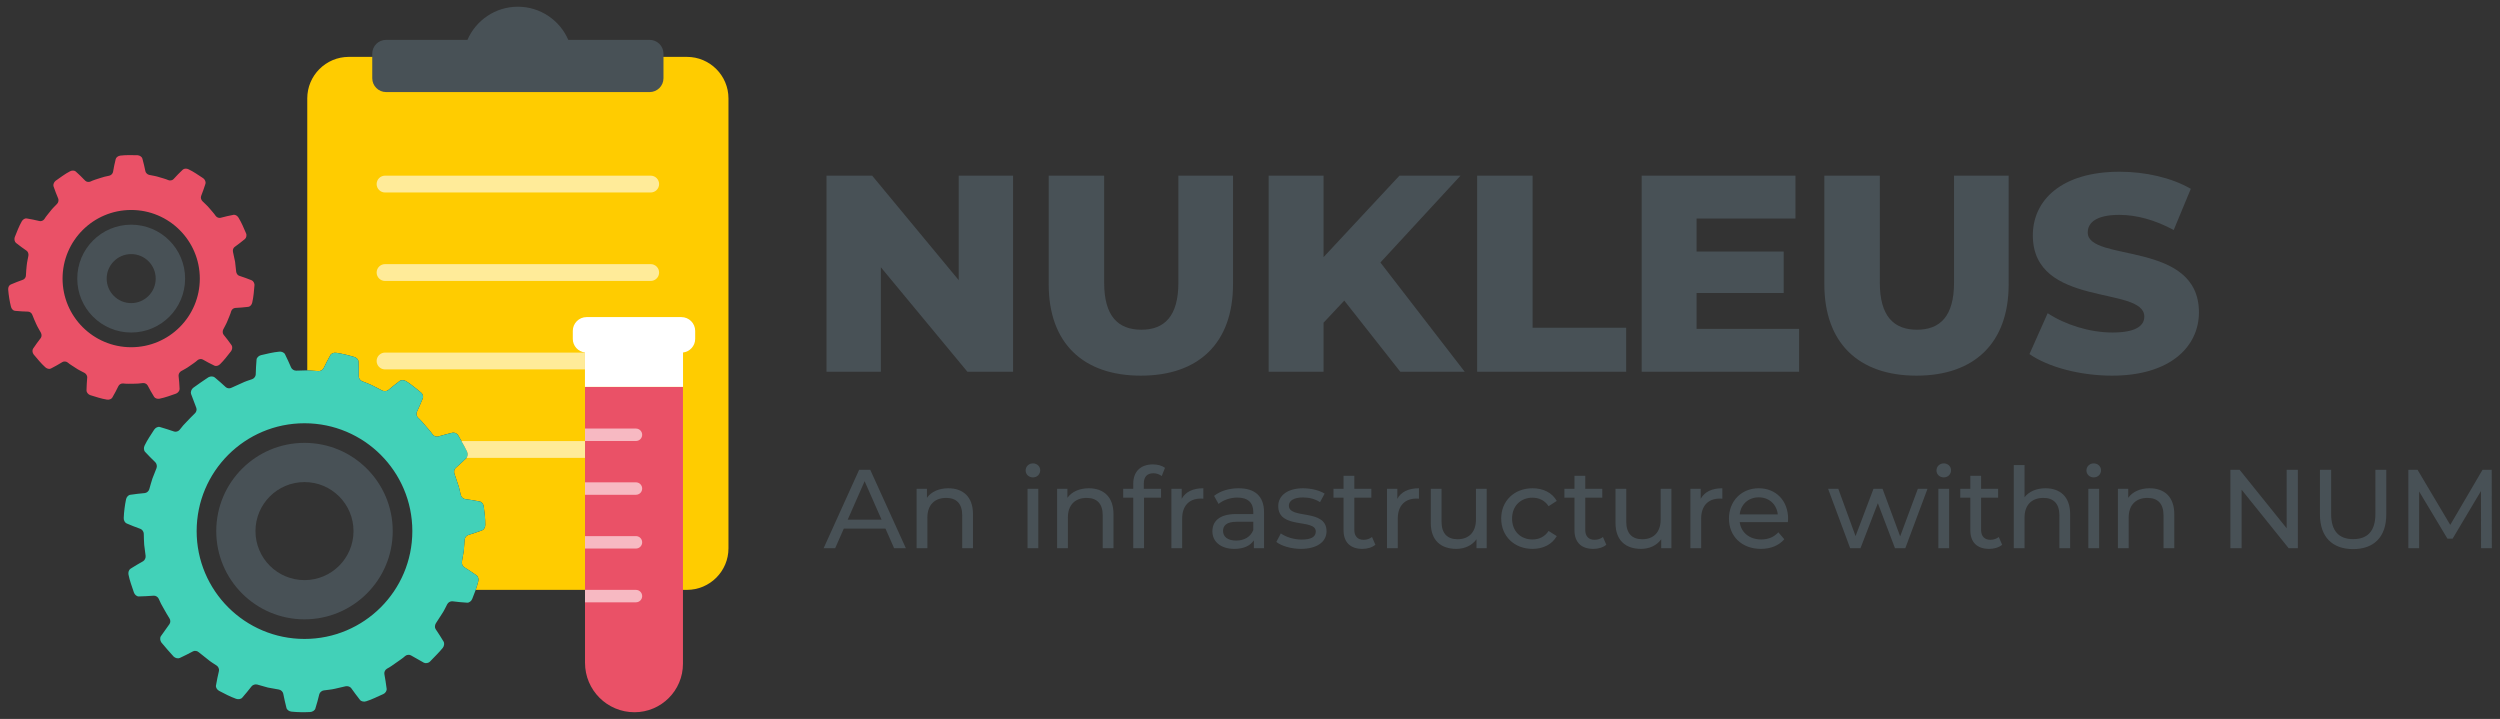 <?xml version="1.0" encoding="UTF-8"?>
<svg xmlns="http://www.w3.org/2000/svg" id="Ebene_1" version="1.1" viewBox="0 0 765 220">
  <rect x="0" y="0" width="765" height="220" fill="#333333" stroke="none"/>
  <defs>
    <style>
      .st0 {
        fill: #42d1b8;
      }

      .st1 {
        fill: #ffeb99;
      }

      .st2 {
        fill: #fc0;
      }

      .st3 {
        fill: #485156;
      }

      .st4 {
        fill: #485156;
      }

      .st5 {
        fill: #fff;
      }

      .st6 {
        fill: #ea5167;
      }

      .st7 {
        fill: #f7b9c2;
      }
    </style>
  </defs>
  <g>
    <path class="st2" d="M210.192,17.405h-103.448c-7.027,0-12.722,5.696-12.722,12.722v83.201l.042-.001,3.366.233c.622.047,1.332-.35,1.588-.882.659-1.391,1.348-2.682,2.082-4.018.281-.508,1.087-.826,1.783-.703,1.88.273,3.722.72,5.543,1.282.682.193,1.262.83,1.283,1.411.065,1.498.091,2.984.056,4.522-.008.586.451,1.252,1.033,1.482,1.056.443,2.157.79,3.176,1.318l3.004,1.545c.565.266,1.353.231,1.792-.131,1.144-.962,2.327-1.903,3.543-2.819.466-.353,1.339-.323,1.934.062,1.631.983,3.032,2.287,4.545,3.434.567.428.821,1.263.586,1.821-.58,1.42-1.186,2.815-1.825,4.18-.244.53-.082,1.312.367,1.745.856.765,1.585,1.654,2.329,2.525.71.874,1.522,1.665,2.138,2.609.36.508,1.106.788,1.666.626,1.451-.422,2.924-.811,4.42-1.165.559-.127,1.414.209,1.743.836.922,1.66,1.952,3.262,2.747,4.987.293.645.19,1.513-.233,1.92-1.089,1.058-2.195,2.08-3.319,3.065-.445.388-.548,1.141-.36,1.736l1.099,3.262c.405,1.054.571,2.176.851,3.266.139.607.728,1.163,1.311,1.242,1.51.2,3.044.442,4.505.737.569.112,1.111.783,1.202,1.487.273,1.884.487,3.773.48,5.676.021.708-.414,1.457-.96,1.656-1.42.521-2.818,1.003-4.258,1.44-.563.172-1.061.814-1.106,1.437l-.256,3.428-.584,3.324c-.108.613.214,1.36.718,1.67,1.296.797,2.524,1.619,3.773,2.489.477.332.713,1.169.518,1.85-.219.877-.487,1.738-.784,2.589h64.631c7.026,0,12.722-5.696,12.722-12.722V30.127c0-7.026-5.696-12.722-12.722-12.722Z"></path>
    <path class="st6" d="M179.014,118.386v84.426c0,8.357,6.775,15.131,15.131,15.131,8.196,0,14.84-6.644,14.84-14.84v-84.716h-29.971Z"></path>
    <path class="st1" d="M199.111,85.973h-81.285c-1.422,0-2.576-1.153-2.576-2.576s1.153-2.576,2.576-2.576h81.285c1.422,0,2.576,1.153,2.576,2.576s-1.153,2.576-2.576,2.576Z"></path>
    <path class="st1" d="M199.111,58.903h-81.285c-1.422,0-2.576-1.153-2.576-2.576s1.153-2.576,2.576-2.576h81.285c1.422,0,2.576,1.153,2.576,2.576s-1.153,2.576-2.576,2.576Z"></path>
    <path class="st4" d="M198.795,12.196h-24.903c-2.581-5.964-8.512-10.139-15.424-10.139s-12.844,4.175-15.424,10.139h-24.903c-2.328,0-4.232,1.904-4.232,4.232v7.516c0,2.327,1.904,4.232,4.232,4.232h80.653c2.328,0,4.232-1.904,4.232-4.232v-7.516c0-2.328-1.904-4.232-4.232-4.232"></path>
    <path class="st6" d="M61.144,85.252c0,11.597-9.402,21-21,21s-21-9.403-21-21,9.402-21,21-21,21,9.401,21,21M77.863,87.326c.08-.656-.378-1.364-.848-1.556-1.273-.511-2.546-.97-3.82-1.381-.503-.157-.869-.738-.929-1.291l-.331-2.995-.641-3.002c-.128-.541.049-1.207.475-1.511,1.082-.776,2.149-1.599,3.198-2.471.392-.326.605-1.139.323-1.736-.693-1.627-1.382-3.258-2.3-4.774-.323-.577-1.01-.973-1.517-.879-1.341.256-2.683.569-3.982.919-.502.134-1.168-.124-1.489-.581-.559-.834-1.274-1.553-1.908-2.332-.642-.802-1.443-1.453-2.159-2.185-.389-.398-.581-1.073-.402-1.547.484-1.235.933-2.498,1.341-3.794.16-.499-.136-1.252-.658-1.648-1.477-.961-2.918-1.99-4.512-2.756-.583-.305-1.377-.265-1.753.091-.975.905-1.948,1.919-2.849,2.909-.354.384-1.055.532-1.572.321-.917-.417-1.909-.623-2.864-.933-.974-.332-1.996-.461-2.998-.673-.547-.106-1.068-.616-1.173-1.099-.26-1.296-.57-2.599-.929-3.907-.136-.503-.792-.965-1.45-1.019-1.76-.031-3.542-.096-5.288.115-.654.068-1.297.544-1.419,1.048-.325,1.327-.607,2.602-.824,3.952-.088.518-.596,1.031-1.139,1.148-.986.194-1.966.415-2.914.757-.976.314-1.961.602-2.887,1.048-.511.223-1.217.096-1.578-.281-.932-.977-1.909-1.934-2.903-2.815-.385-.347-1.179-.365-1.753-.042-1.575.814-2.976,1.906-4.423,2.914-.506.424-.784,1.181-.611,1.676.443,1.291.924,2.55,1.446,3.776.188.461.032,1.162-.347,1.57-.68.738-1.444,1.404-2.039,2.217-.615.818-1.332,1.563-1.854,2.444-.306.467-.963.743-1.47.623-1.298-.309-2.657-.6-3.974-.808-.511-.085-1.184.33-1.489.911-.871,1.54-1.486,3.202-2.144,4.838-.22.621-.022,1.418.383,1.739,1.071.848,2.159,1.65,3.261,2.402.422.29.631.956.545,1.507-.171.989-.431,1.969-.521,2.969-.08,1.022-.227,2.041-.241,3.065.004.556-.392,1.144-.88,1.32-1.264.443-2.527.935-3.785,1.477-.506.208-.827.916-.758,1.57.14,1.762.419,3.497.841,5.21.142.643.669,1.221,1.214,1.264,1.37.133,2.73.215,4.075.251.518.014,1.079.455,1.252.982.337.947.783,1.852,1.174,2.777.41.94.972,1.805,1.457,2.707.255.497.27,1.184-.044,1.596-.815,1.048-1.602,2.138-2.359,3.268-.29.431-.229,1.244.174,1.765,1.141,1.345,2.245,2.731,3.558,3.916.472.457,1.245.643,1.703.408,1.2-.607,2.411-1.301,3.554-1.997.446-.269,1.16-.214,1.595.134.765.656,1.66,1.129,2.486,1.703.837.596,1.791.989,2.684,1.489.487.272.854.879.817,1.376-.118,1.322-.191,2.662-.22,4.019-.013.523.485,1.156,1.097,1.394,1.692.504,3.364,1.099,5.114,1.376.648.129,1.4-.138,1.661-.583.682-1.149,1.322-2.37,1.912-3.591.229-.469.86-.811,1.417-.759 1.0.131,2.005.089,3.011.082,1.028.028,2.046-.08,3.063-.204.553-.061,1.193.27,1.436.734.618,1.205,1.274,2.335,1.984,3.49.272.446,1.025.694,1.668.556,1.725-.354,3.394-.977,5.056-1.556.608-.258,1.09-.905,1.066-1.425-.056-1.362-.161-2.702-.313-4.022-.048-.492.284-1.151.773-1.42.869-.504,1.781-.942,2.583-1.552.828-.602,1.717-1.127,2.471-1.826.424-.358,1.134-.438,1.586-.182,1.158.661,2.388,1.327,3.587,1.886.464.225,1.231.019,1.687-.455,1.272-1.232,2.316-2.657,3.416-4.036.372-.542.417-1.352.115-1.777-.787-1.116-1.605-2.187-2.45-3.218-.312-.394-.347-1.102-.103-1.603.441-.902.989-1.756,1.335-2.702.362-.956.83-1.875,1.095-2.869.161-.535.712-.985,1.231-1.013,1.337-.065,2.704-.176,4.049-.344.511-.061,1.04-.652,1.166-1.301.394-1.727.536-3.49.68-5.255"></path>
    <path class="st4" d="M47.644,85.252c0,4.141-3.358,7.5-7.5,7.5s-7.5-3.359-7.5-7.5c0-4.144,3.358-7.5,7.5-7.5s7.5,3.356,7.5,7.5M56.644,85.252c0-9.113-7.387-16.5-16.5-16.5s-16.5,7.387-16.5,16.5,7.387,16.5,16.5,16.5,16.5-7.387,16.5-16.5"></path>
    <path class="st4" d="M93.175,135.516c-14.912,0-27,12.087-27,27s12.088,27,27,27,27-12.089,27-27-12.088-27-27-27ZM93.175,177.516c-8.284,0-15-6.717-15-15s6.716-15,15-15,15,6.715,15,15-6.716,15-15,15Z"></path>
    <path class="st0" d="M148.021,154.943c-.091-.704-.633-1.375-1.202-1.487-1.461-.296-2.995-.538-4.505-.737-.583-.079-1.172-.635-1.311-1.242-.28-1.091-.446-2.212-.851-3.266l-1.099-3.262c-.188-.595-.085-1.348.36-1.736,1.124-.985,2.23-2.007,3.319-3.065.423-.407.527-1.275.233-1.92-.795-1.726-1.825-3.328-2.747-4.987-.329-.628-1.184-.964-1.743-.836-1.496.355-2.969.743-4.42,1.165-.56.162-1.306-.118-1.666-.626-.616-.944-1.428-1.736-2.138-2.609-.745-.871-1.473-1.76-2.329-2.525-.448-.433-.61-1.214-.367-1.745.638-1.365,1.245-2.76,1.825-4.18.235-.558-.019-1.393-.586-1.821-1.513-1.147-2.914-2.451-4.545-3.434-.595-.386-1.468-.415-1.934-.062-1.216.917-2.399,1.858-3.543,2.819-.439.362-1.226.397-1.792.131l-3.004-1.545c-1.019-.529-2.12-.875-3.176-1.318-.583-.23-1.042-.896-1.033-1.482.035-1.538.009-3.025-.056-4.522-.021-.581-.602-1.218-1.283-1.411-1.821-.562-3.663-1.009-5.543-1.282-.696-.124-1.501.195-1.783.703-.734,1.336-1.423,2.627-2.082,4.018-.256.532-.966.929-1.588.882l-3.366-.233-3.44.092c-.623.021-1.313-.421-1.541-.948-.586-1.364-1.214-2.724-1.88-4.079-.257-.524-1.049-.878-1.751-.788-1.898.181-3.747.637-5.597,1.073-.691.162-1.303.769-1.354,1.345-.134,1.507-.208,3.065-.252,4.58-.019.586-.511,1.225-1.103,1.424-1.068.355-2.141.698-3.152,1.197l-3.137,1.412c-.543.308-1.329.235-1.755-.155-1.098-1.018-2.232-2.016-3.399-2.992-.449-.377-1.325-.397-1.937-.042-1.599,1.021-3.124,2.157-4.678,3.247-.544.449-.826,1.288-.631,1.842l1.609,4.265c.22.539.014,1.306-.457,1.713-.83.76-1.576,1.606-2.367,2.405-.821.804-1.576,1.666-2.261,2.588-.386.489-1.151.727-1.705.539-1.428-.494-2.882-.955-4.355-1.383-.581-.174-1.339.2-1.731.79-1.014,1.607-2.129,3.155-2.941,4.881-.327.629-.268,1.501.133,1.927,1.036,1.111,2.09,2.186,3.167,3.221.391.393.569,1.198.335,1.777l-1.237,3.143c-.374,1.082-.645,2.2-.969,3.299-.169.602-.786,1.127-1.37,1.179-1.54.127-2.976.315-4.479.531-.575.082-1.15.724-1.271,1.419-.383,1.863-.617,3.742-.703,5.639-.052.706.344,1.475.88,1.701,1.4.593,2.755,1.144,4.218,1.657.556.2,1.022.865,1.038,1.487.044,1.126.031,2.252.127,3.374l.437,3.413c.076.621-.282,1.353-.76,1.633-1.3.725-2.588,1.492-3.867,2.299-.496.311-.767,1.136-.607,1.826.365,1.871,1.065,3.646,1.654,5.453.235.669.878,1.222,1.483,1.2,1.545-.038,3.074-.115,4.587-.232.584-.041,1.266.381,1.522.95.431,1.043.945,2.042,1.531,3.005.583.988,1.102,2.012,1.739,2.964.359.513.365,1.304.019,1.769l-2.63,3.698c-.331.487-.266,1.365.151,1.935,1.237,1.44,2.437,2.914,3.738,4.295.506.496,1.362.697,1.892.445,1.385-.649,2.74-1.329,4.067-2.037.513-.273,1.291-.141,1.746.284l2.646,2.098c.875.748,1.85,1.349,2.816,1.97.526.338.84,1.079.712,1.649-.339,1.466-.663,2.989-.915,4.471-.099.571.341,1.308.971,1.633,1.688.877,3.367,1.772,5.162,2.414.661.26,1.519.115,1.9-.327.997-1.145,1.951-2.305,2.866-3.481.36-.463,1.139-.712,1.739-.541l3.249.917,3.383.611c.614.107,1.202.668,1.315,1.245.286,1.498.621,2.922.99,4.392.141.563.84,1.07,1.544,1.122,1.889.195,3.783.215,5.688.118.707-.019,1.433-.494,1.601-1.049.448-1.436.851-2.882,1.209-4.383.139-.572.752-1.103,1.372-1.183,1.114-.167,2.244-.231,3.338-.49l3.353-.774c.616-.118,1.365.101,1.697.565.861,1.216,1.76,2.419,2.696,3.611.362.461,1.212.65,1.883.421,1.823-.551,3.5-1.472,5.248-2.213.654-.277,1.112-1.024,1.027-1.622-.199-1.529-.433-3.039-.704-4.529-.103-.574.248-1.294.79-1.602,1-.522,1.903-1.199,2.825-1.844.914-.687,1.92-1.261,2.76-2.047.473-.406,1.265-.489,1.766-.191l3.959,2.24c.506.266,1.414.153,1.889-.374,1.301-1.381,2.693-2.682,3.886-4.16.443-.553.56-1.423.254-1.924-.784-1.306-1.598-2.583-2.438-3.825-.337-.49-.242-1.244.079-1.781l1.831-2.839c.665-.938,1.105-2.008,1.654-3.013.287-.555.993-.945,1.574-.877,1.51.19,3.04.343,4.522.431.579.038,1.27-.475,1.531-1.134.725-1.762,1.397-3.539,1.858-5.387.195-.682-.041-1.519-.518-1.85-1.249-.87-2.477-1.693-3.773-2.489-.504-.31-.826-1.057-.718-1.67l.584-3.324.256-3.428c.046-.623.543-1.265,1.106-1.437,1.44-.437,2.839-.919,4.258-1.44.546-.199.981-.948.96-1.656.007-1.903-.207-3.792-.48-5.676ZM93.175,195.516c-18.226,0-33-14.775-33-33s14.774-33,33-33,33,14.775,33,33-14.774,33-33,33Z"></path>
    <g>
      <path class="st1" d="M179.014,140.112v-5.152h-37.81c.623,1.071,1.242,2.143,1.761,3.269.286.629.189,1.465-.209,1.883h36.258Z"></path>
      <path class="st7" d="M179.01,131.141h15.592c1.051,0,1.903.852,1.903,1.903s-.853,1.903-1.903,1.903h-15.592v-3.805Z"></path>
      <path class="st7" d="M179.01,147.595h15.592c1.051,0,1.903.852,1.903,1.903s-.853,1.903-1.903,1.903h-15.592v-3.805Z"></path>
      <path class="st7" d="M179.01,164.049h15.592c1.051,0,1.903.852,1.903,1.903s-.853,1.903-1.903,1.903h-15.592v-3.805Z"></path>
      <path class="st7" d="M179.01,180.503h15.592c1.051,0,1.903.852,1.903,1.903s-.853,1.903-1.903,1.903h-15.592v-3.805Z"></path>
    </g>
    <path class="st1" d="M178.995,107.89h-61.169c-1.422,0-2.576,1.153-2.576,2.576s1.153,2.576,2.576,2.576h61.169v-5.152Z"></path>
    <path class="st5" d="M208.511,97.032h-29.022c-2.318,0-4.214,1.896-4.214,4.213v2.459c0,2.148,1.635,3.914,3.72,4.163v10.52h30.01v-10.519c2.084-.249,3.72-2.015,3.72-4.163v-2.459c0-2.317-1.896-4.213-4.213-4.213Z"></path>
  </g>
  <path class="st4" d="M646.303,114.951c17.829,0,26.572-8.914,26.572-19.372,0-22.114-34.028-15.257-34.028-24.428,0-3,2.571-5.4,9.686-5.4,5.228,0,10.886,1.543,16.628,4.628l5.228-12.6c-5.914-3.428-13.971-5.228-21.771-5.228-17.829,0-26.572,8.743-26.572,19.457,0,22.285,34.114,15.343,34.114,24.857,0,2.914-2.743,4.886-9.772,4.886-6.943,0-14.486-2.4-19.8-5.914l-5.571,12.514c5.657,3.943,15.428,6.6,25.285,6.6M586.45,114.951c17.743,0,28.2-10.028,28.2-27.943v-33.257h-16.714v32.743c0,10.286-4.286,14.4-11.314,14.4-7.114,0-11.4-4.114-11.4-14.4v-32.743h-16.972v33.257c0,17.914,10.457,27.943,28.2,27.943M519.155,100.637v-10.972h26.657v-12.686h-26.657v-10.114h30.257v-13.114h-47.057v60h48.172v-13.114h-31.372ZM452,113.751h45.6v-13.457h-28.628v-46.543h-16.972v60ZM428.488,113.751h19.714l-25.8-33.428,24.515-26.572h-18.686l-23.229,24.943v-24.943h-16.8v60h16.8v-15l6.343-6.772,17.143,21.772ZM349.1,114.951c17.743,0,28.2-10.028,28.2-27.943v-33.257h-16.714v32.743c0,10.286-4.286,14.4-11.315,14.4-7.114,0-11.4-4.114-11.4-14.4v-32.743h-16.971v33.257c0,17.914,10.457,27.943,28.2,27.943M293.369,53.751v31.972l-26.486-31.972h-13.972v60h16.629v-31.972l26.486,31.972h13.971v-60h-16.628Z"></path>
  <path class="st3" d="M762.499,167.751l-.034-24h-2.812l-9.874,16.868-10.012-16.868h-2.811v24h3.291v-17.383l8.674,14.468h1.577l8.674-14.572.034,17.486h3.292ZM720.05,168.025c6.343,0,10.149-3.668,10.149-10.628v-13.646h-3.326v13.508c0,5.314-2.469,7.714-6.789,7.714s-6.754-2.4-6.754-7.714v-13.508h-3.428v13.646c0,6.96,3.84,10.628,10.148,10.628M699.716,143.751v17.897l-14.4-17.897h-2.812v24h3.429v-17.897l14.4,17.897h2.811v-24h-3.428ZM657.785,149.409c-2.88,0-5.212,1.063-6.549,2.914v-2.743h-3.154v18.172h3.292v-9.36c0-3.943,2.263-6.034,5.76-6.034,3.12,0,4.903,1.748,4.903,5.314v10.08h3.292v-10.457c0-5.348-3.12-7.885-7.543-7.885M639.034,167.751h3.292v-18.172h-3.292v18.172ZM640.679,146.083c1.303,0,2.229-.96,2.229-2.194,0-1.166-.96-2.092-2.229-2.092s-2.228.96-2.228,2.16.96,2.126,2.228,2.126M625.92,149.409c-2.777,0-5.041.994-6.412,2.743v-9.84h-3.292v25.44h3.292v-9.36c0-3.943,2.263-6.034,5.76-6.034,3.12,0,4.903,1.748,4.903,5.314v10.08h3.292v-10.457c0-5.348-3.12-7.885-7.543-7.885M611.63,164.323c-.686.548-1.612.857-2.572.857-1.817,0-2.845-1.097-2.845-3.051v-9.84h5.211v-2.709h-5.211v-3.977h-3.292v3.977h-3.086v2.709h3.086v9.977c0,3.668,2.092,5.692,5.76,5.692,1.474,0,2.983-.412,3.977-1.268l-1.028-2.366ZM593.143,167.751h3.292v-18.172h-3.292v18.172ZM594.789,146.083c1.303,0,2.228-.96,2.228-2.194,0-1.166-.96-2.092-2.228-2.092s-2.228.96-2.228,2.16.96,2.126,2.228,2.126M586.862,149.58l-5.417,14.537-5.383-14.537h-2.777l-5.486,14.469-5.28-14.469h-3.12l6.754,18.172h3.154l5.314-13.783,5.246,13.783h3.155l6.788-18.172h-2.949ZM538.177,152.185c3.188,0,5.486,2.16,5.828,5.212h-11.657c.343-3.086,2.674-5.212,5.828-5.212M547.16,158.769c0-5.589-3.737-9.36-8.983-9.36s-9.12,3.874-9.12,9.257c0,5.417,3.908,9.292,9.772,9.292,3.017,0,5.52-1.028,7.165-2.948l-1.817-2.126c-1.337,1.474-3.12,2.194-5.246,2.194-3.6,0-6.172-2.126-6.583-5.314h14.743c.034-.309.068-.72.068-.994M520.417,152.631v-3.052h-3.154v18.172h3.292v-9.052c0-3.977,2.194-6.137,5.726-6.137.24,0,.48,0,.754.034v-3.188c-3.188,0-5.452,1.097-6.617,3.223M508.161,149.58v9.394c0,3.909-2.194,6.035-5.623,6.035-3.12,0-4.903-1.783-4.903-5.349v-10.08h-3.292v10.457c0,5.348,3.12,7.92,7.817,7.92,2.571,0,4.834-1.063,6.171-2.948v2.743h3.12v-18.172h-3.291ZM490.501,164.323c-.686.548-1.612.857-2.572.857-1.817,0-2.845-1.097-2.845-3.051v-9.84h5.211v-2.709h-5.211v-3.977h-3.292v3.977h-3.086v2.709h3.086v9.977c0,3.668,2.092,5.692,5.76,5.692,1.474,0,2.983-.412,3.977-1.268l-1.028-2.366ZM468.966,167.957c3.257,0,5.966-1.372,7.406-3.908l-2.503-1.577c-1.166,1.783-2.948,2.606-4.937,2.606-3.566,0-6.24-2.468-6.24-6.412,0-3.874,2.674-6.377,6.24-6.377,1.988,0,3.771.823,4.937,2.605l2.503-1.611c-1.44-2.537-4.149-3.874-7.406-3.874-5.588,0-9.6,3.84-9.6,9.257s4.012,9.292,9.6,9.292M451.639,149.58v9.394c0,3.909-2.195,6.035-5.623,6.035-3.12,0-4.903-1.783-4.903-5.349v-10.08h-3.292v10.457c0,5.348,3.12,7.92,7.817,7.92,2.571,0,4.834-1.063,6.171-2.948v2.743h3.12v-18.172h-3.291ZM427.58,152.631v-3.052h-3.154v18.172h3.292v-9.052c0-3.977,2.194-6.137,5.726-6.137.24,0,.48,0,.754.034v-3.188c-3.189,0-5.452,1.097-6.617,3.223M419.839,164.323c-.686.548-1.612.857-2.572.857-1.817,0-2.846-1.097-2.846-3.051v-9.84h5.212v-2.709h-5.212v-3.977h-3.291v3.977h-3.086v2.709h3.086v9.977c0,3.668,2.091,5.692,5.76,5.692,1.474,0,2.983-.412,3.977-1.268l-1.028-2.366ZM398.068,167.957c4.834,0,7.851-2.092,7.851-5.383,0-7.063-11.52-3.565-11.52-7.851,0-1.44,1.406-2.503,4.286-2.503,1.783,0,3.6.377,5.246,1.44l1.406-2.606c-1.577-1.028-4.252-1.645-6.617-1.645-4.663,0-7.577,2.194-7.577,5.451,0,7.234,11.486,3.703,11.486,7.783,0,1.543-1.268,2.468-4.32,2.468-2.366,0-4.834-.788-6.377-1.886l-1.371,2.606c1.508,1.2,4.491,2.126,7.508,2.126M378.262,165.42c-2.503,0-4.012-1.131-4.012-2.948,0-1.543.926-2.812,4.183-2.812h5.074v2.537c-.823,2.092-2.777,3.223-5.246,3.223M379.016,149.409c-2.914,0-5.623.823-7.508,2.331l1.371,2.469c1.406-1.2,3.6-1.955,5.76-1.955,3.257,0,4.869,1.612,4.869,4.389v.651h-5.212c-5.417,0-7.303,2.4-7.303,5.315,0,3.154,2.605,5.348,6.72,5.348,2.845,0,4.868-.96,5.965-2.606v2.4h3.12v-10.972c0-4.971-2.811-7.371-7.783-7.371M361.603,152.631v-3.052h-3.154v18.172h3.291v-9.052c0-3.977,2.194-6.137,5.726-6.137.24,0,.48,0,.754.034v-3.188c-3.188,0-5.451,1.097-6.617,3.223M352.952,144.814c.96,0,1.852.343,2.537.857l.995-2.503c-.926-.72-2.297-1.063-3.703-1.063-3.874,0-6,2.332-6,5.863v1.611h-3.086v2.709h3.086v15.463h3.292v-15.463h5.212v-2.709h-5.28v-1.577c0-2.092.994-3.189,2.948-3.189M333.18,149.409c-2.88,0-5.212,1.063-6.549,2.914v-2.743h-3.154v18.172h3.292v-9.36c0-3.943,2.263-6.034,5.76-6.034,3.12,0,4.903,1.748,4.903,5.314v10.08h3.292v-10.457c0-5.348-3.12-7.885-7.543-7.885M314.429,167.751h3.292v-18.172h-3.292v18.172ZM316.075,146.083c1.303,0,2.229-.96,2.229-2.194,0-1.166-.96-2.092-2.229-2.092s-2.228.96-2.228,2.16.96,2.126,2.228,2.126M290.189,149.409c-2.88,0-5.212,1.063-6.548,2.914v-2.743h-3.155v18.172h3.292v-9.36c0-3.943,2.263-6.034,5.76-6.034,3.12,0,4.903,1.748,4.903,5.314v10.08h3.291v-10.457c0-5.348-3.12-7.885-7.543-7.885M259.401,159.009l5.177-11.76,5.177,11.76h-10.354ZM273.595,167.751h3.6l-10.903-24h-3.395l-10.868,24h3.532l2.64-6h12.754l2.64,6Z"></path>
</svg>
